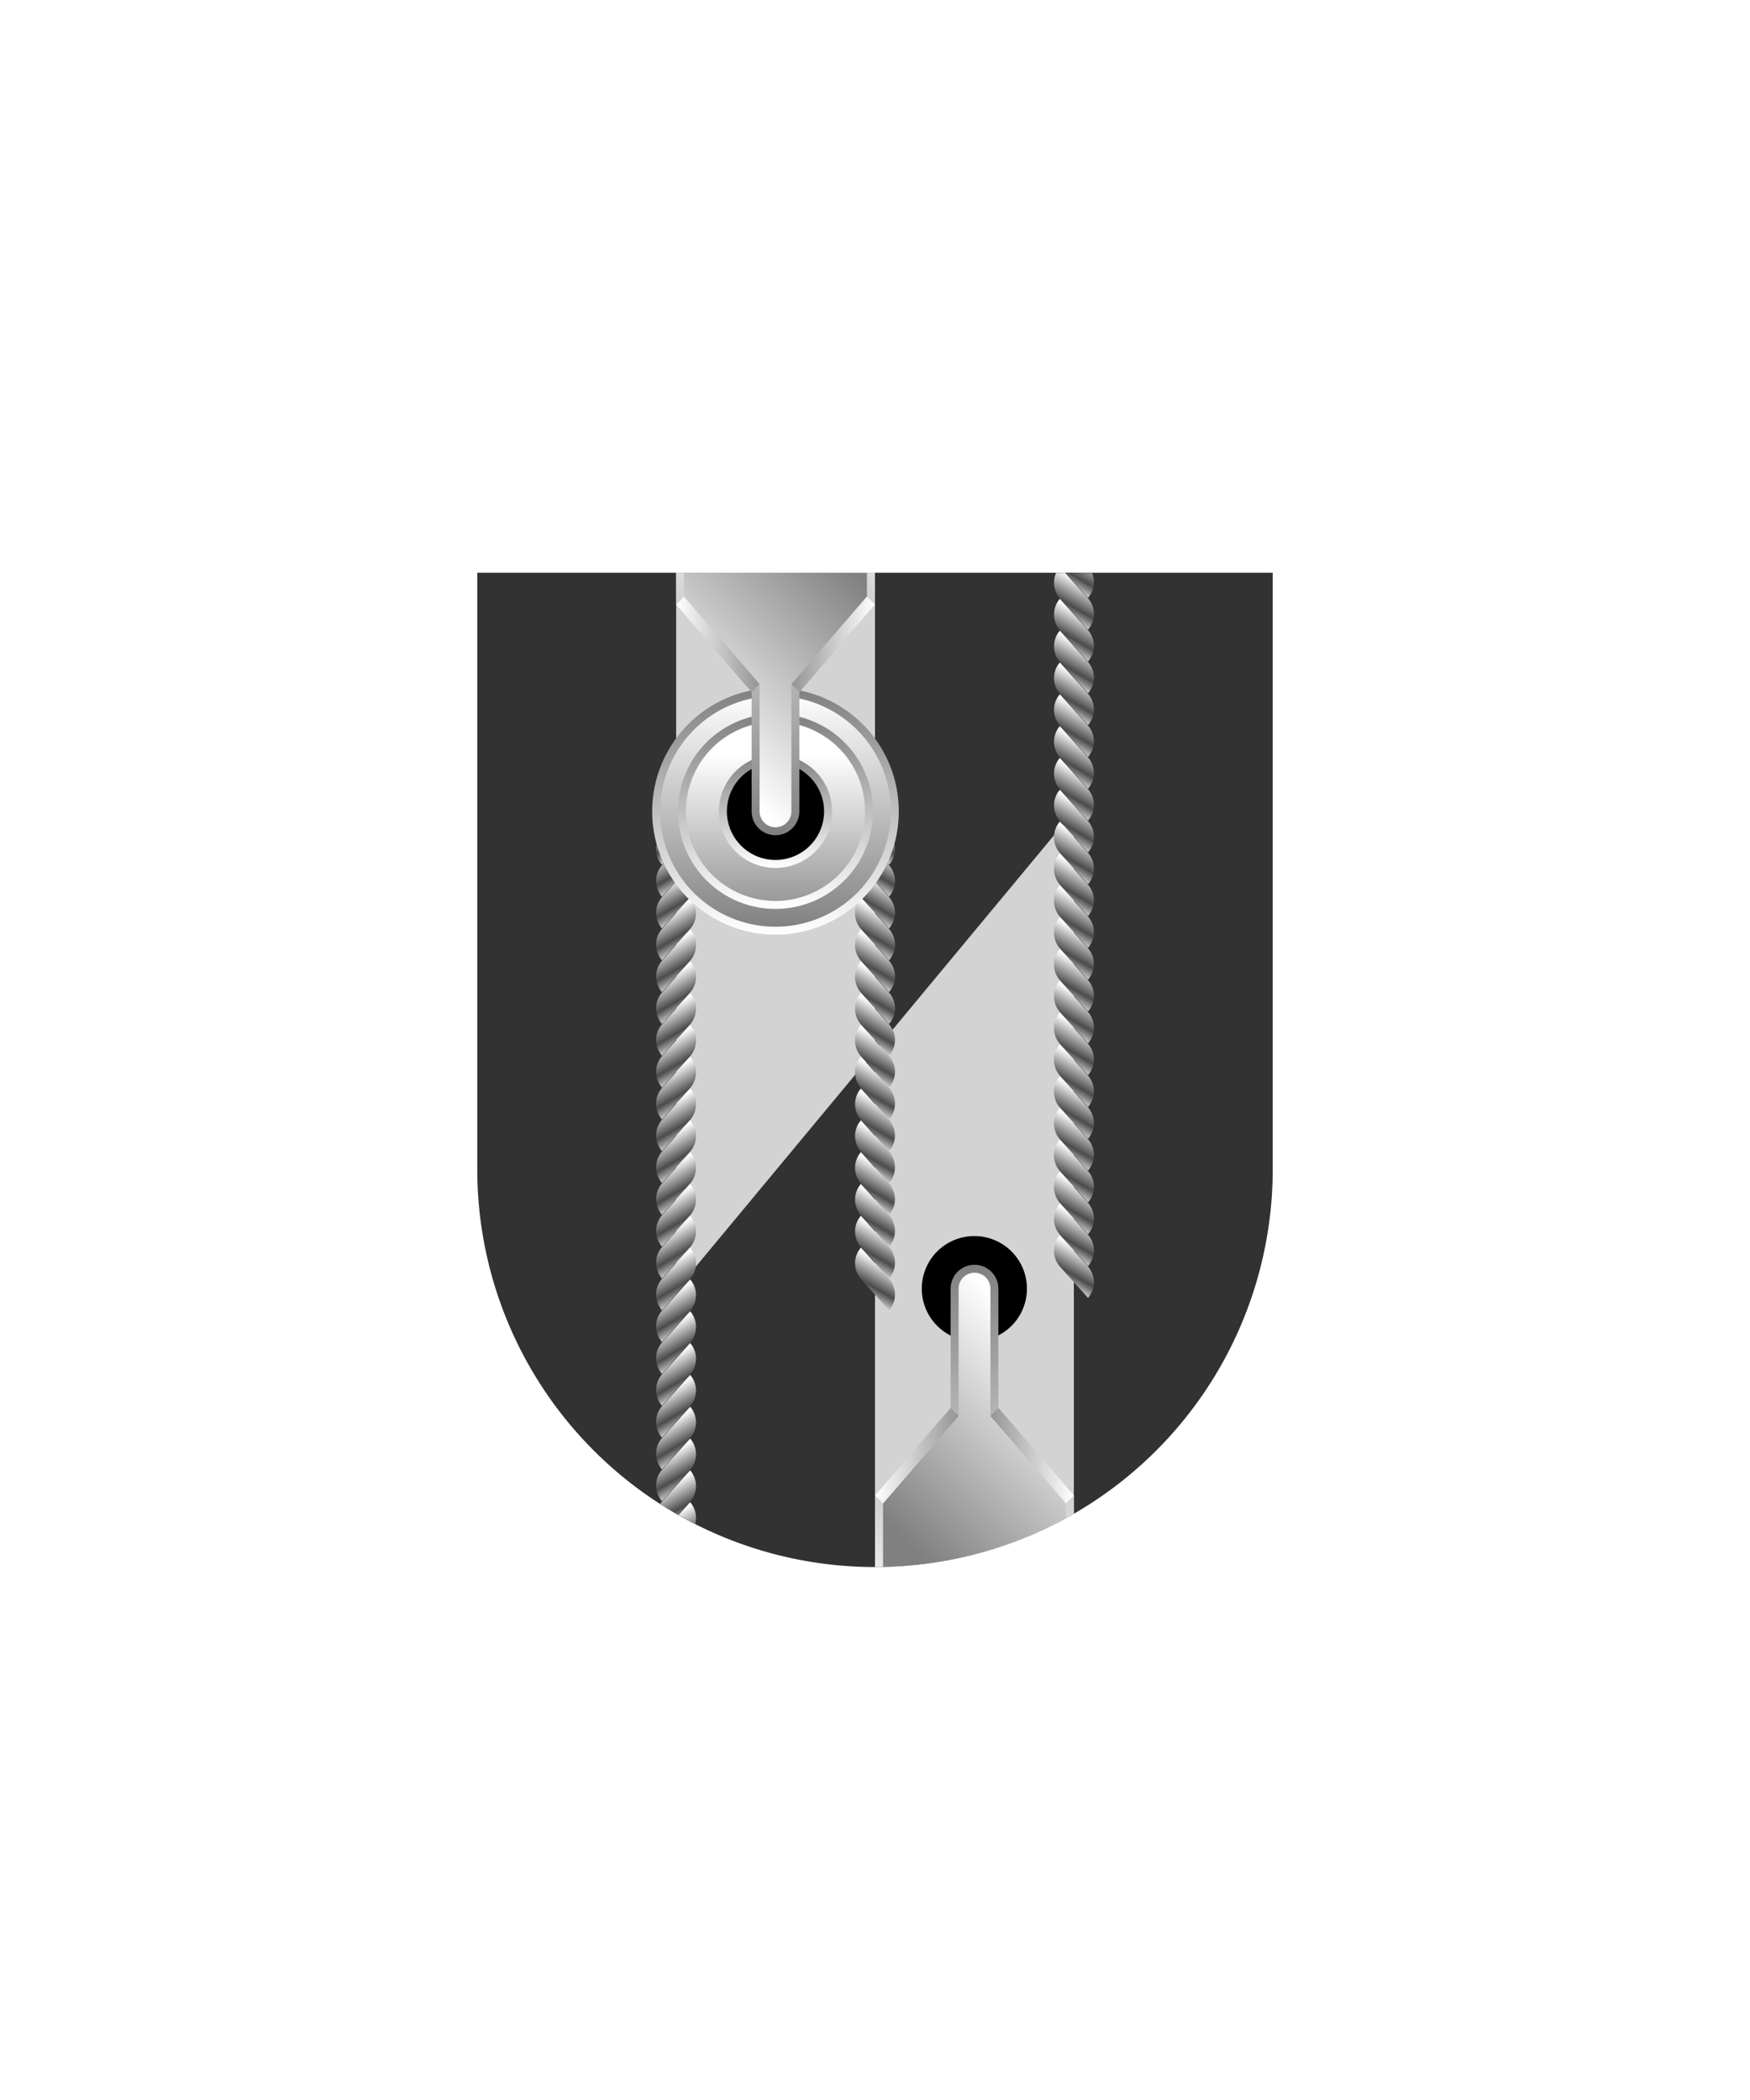 <svg xmlns="http://www.w3.org/2000/svg" xmlns:xlink="http://www.w3.org/1999/xlink" viewBox="0 0 220 264"><path d="M60 72v75a50 50 0 0 0 50 50 50 50 0 0 0 50-50V72Z" fill="#323232"/><path d="m85 162.216 25-30.108V72H85v90.216Zm50 28.078V102l-25 30.108V197a49.747 49.747 0 0 0 25-6.706Z" fill="#d3d3d3"/><defs><linearGradient gradientTransform="matrix(1, 0, 0, -1, 0, 16391.88)" gradientUnits="userSpaceOnUse" id="h43-a" x1="3.64" x2="0.96" y1="16389.92" y2="16385.27"><stop offset="0" stop-color="#fff"/><stop offset="0.6" stop-color="#4b4b4b"/><stop offset="1" stop-color="#fff"/></linearGradient><linearGradient gradientTransform="matrix(1, 0, 0, -1, 50.03, 16617)" gradientUnits="userSpaceOnUse" id="h43-b" x1="-37.53" x2="-37.53" y1="16571" y2="16617"><stop offset="0" stop-color="gray"/><stop offset="1" stop-color="#fff"/></linearGradient><linearGradient gradientTransform="matrix(1, 0, 0, -1, 50.03, 16617)" gradientUnits="userSpaceOnUse" id="h43-c" x1="-51.86" x2="-23.2" y1="16585.5" y2="16614.17"><stop offset="0.02" stop-color="#fff"/><stop offset="0.75" stop-color="gray"/></linearGradient><linearGradient gradientTransform="matrix(1, 0, 0, -1, 50.03, 16617)" gradientUnits="userSpaceOnUse" id="h43-d" x1="-25.03" x2="-50.03" y1="16595" y2="16595"><stop offset="0" stop-color="#fff"/><stop offset="0.5" stop-color="gray"/><stop offset="1" stop-color="#fff"/></linearGradient><linearGradient gradientTransform="matrix(1, 0, 0, -1, 0, 16415)" id="h43-e" x1="15.5" x2="15.5" xlink:href="#h43-b" y1="16384.5" y2="16414.5"/><linearGradient gradientTransform="matrix(1, 0, 0, 1, 0, 0)" id="h43-f" x1="15.5" x2="15.5" xlink:href="#h43-b" y1="0" y2="31"/><linearGradient gradientTransform="matrix(47.39, 0, 0, -47.39, -375547.82, 403411.4)" id="h43-g" x1="7924.9" x2="7924.9" xlink:href="#h43-b" y1="8511.96" y2="8512.45"/><linearGradient gradientTransform="matrix(1, 0, 0, 1, 0, 0)" id="h43-h" x1="15.5" x2="15.5" xlink:href="#h43-b" y1="3.24" y2="27.76"/><linearGradient gradientTransform="matrix(1, 0, 0, 1, 0, 0)" id="h43-i" x1="15.5" x2="15.5" xlink:href="#h43-b" y1="8.39" y2="22.61"/><clipPath id="h43-j"><path d="M160,72v75a50,50,0,0,1-100,0V72Z" fill="none"/></clipPath><filter id="h43-k" name="shadow"><feDropShadow dx="0" dy="2" stdDeviation="0"/></filter><symbol id="h43-m" viewBox="0 0 5 7.88"><path d="M.73,0,4.27,3.94a3,3,0,0,1,0,3.94L.73,3.94A3,3,0,0,1,.73,0Z" fill="url(#h43-a)"/></symbol><symbol id="h43-l" viewBox="0 0 5 63.88"><use height="7.88" transform="translate(0 36)" width="5" xlink:href="#h43-m"/><use height="7.88" transform="translate(0 32)" width="5" xlink:href="#h43-m"/><use height="7.88" transform="translate(0 28)" width="5" xlink:href="#h43-m"/><use height="7.88" transform="translate(0 24)" width="5" xlink:href="#h43-m"/><use height="7.88" transform="translate(0 20)" width="5" xlink:href="#h43-m"/><use height="7.88" transform="translate(0 16)" width="5" xlink:href="#h43-m"/><use height="7.88" transform="translate(0 12)" width="5" xlink:href="#h43-m"/><use height="7.88" transform="translate(0 8)" width="5" xlink:href="#h43-m"/><use height="7.88" transform="translate(0 4)" width="5" xlink:href="#h43-m"/><use height="7.88" width="5" xlink:href="#h43-m"/><use height="7.88" transform="translate(0 40)" width="5" xlink:href="#h43-m"/><use height="7.88" transform="translate(0 44)" width="5" xlink:href="#h43-m"/><use height="7.88" transform="translate(0 48)" width="5" xlink:href="#h43-m"/><use height="7.88" transform="translate(0 52)" width="5" xlink:href="#h43-m"/><use height="7.88" transform="translate(0 56)" width="5" xlink:href="#h43-m"/></symbol><symbol id="h43-cn" viewBox="0 0 31 31"><path d="M15.5,30.5a15,15,0,1,0-15-15A15,15,0,0,0,15.5,30.5Z" fill="url(#h43-e)" stroke="url(#h43-f)"/><path d="M15.5,27.26A11.76,11.76,0,1,0,3.74,15.5,11.75,11.75,0,0,0,15.5,27.26Z" fill="url(#h43-g)" stroke="url(#h43-h)"/><path d="M15.5,22.11A6.61,6.61,0,1,0,8.89,15.5,6.61,6.61,0,0,0,15.5,22.11Z" stroke="url(#h43-i)"/></symbol><symbol id="h43-co" viewBox="0 0 25 46"><path d="M9.5,28V43a3,3,0,0,0,6,0V28L25,17V0H0V17Z" fill="url(#h43-b)"/><path d="M24,0V16L14.5,27V43a2,2,0,0,1-4,0V27L1,16V0Z" fill="url(#h43-c)"/><path d="M0,17l1-1,9.5,11-1,1Zm25,0-1-1L14.5,27l1,1Z" fill="url(#h43-d)"/></symbol></defs><g clip-path="url(#h43-j)"><g filter="url(#h43-k)"><use height="63.88" transform="translate(132.51 39.28)" width="5" xlink:href="#h43-l"/><use height="63.88" transform="translate(132.51 99.28)" width="5" xlink:href="#h43-l"/><use height="63.88" transform="translate(107.5 100.84)" width="5" xlink:href="#h43-l"/><use height="63.88" transform="matrix(-1, 0, 0, 1, 87.49, 100.84)" width="5" xlink:href="#h43-l"/><use height="63.88" transform="matrix(-1, 0, 0, 1, 87.49, 160.84)" width="5" xlink:href="#h43-l"/><use height="31" transform="translate(81.99 86.5)" width="31" xlink:href="#h43-cn"/><use height="46" transform="translate(84.99 59)" width="25" xlink:href="#h43-co"/><use height="31" transform="translate(106.99 146.5)" width="31" xlink:href="#h43-cn"/><use height="46" transform="translate(135.01 205) rotate(180)" width="25" xlink:href="#h43-co"/></g></g></svg>